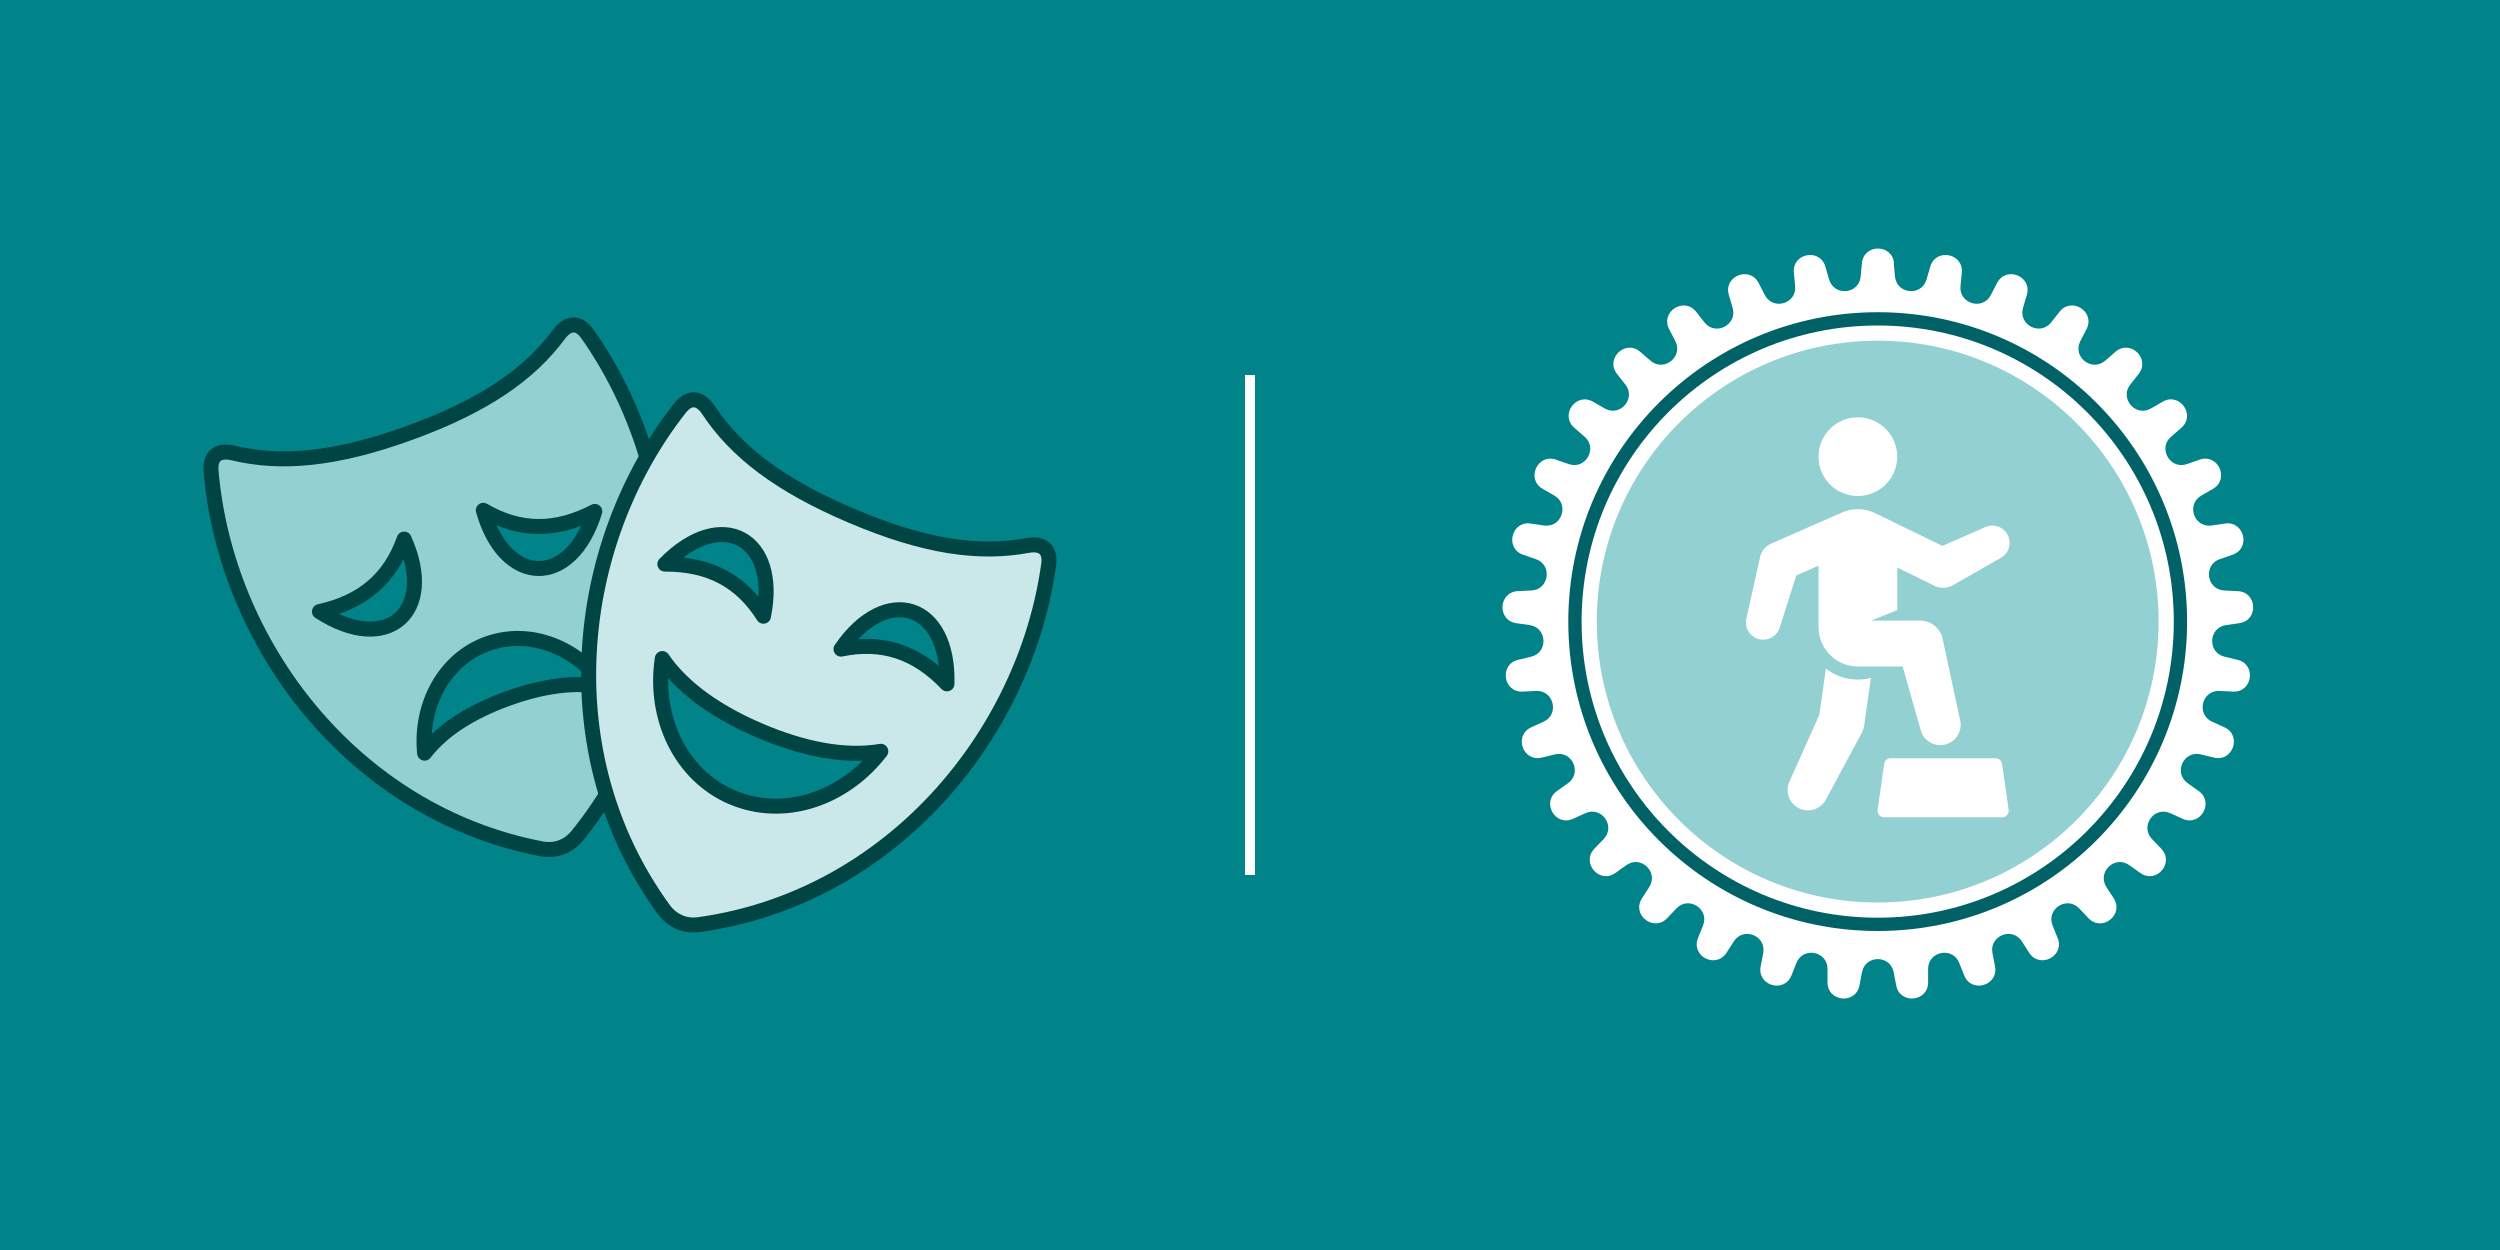 <?xml version="1.0" encoding="UTF-8"?>
<svg id="Layer_2" data-name="Layer 2" xmlns="http://www.w3.org/2000/svg" viewBox="0 0 500 250">
  <defs>
    <style>
      .cls-1 {
        fill: #008389;
      }

      .cls-2 {
        fill: #fff;
      }

      .cls-3 {
        fill: #cae8e9;
      }

      .cls-4 {
        fill: #93d0d2;
      }

      .cls-5 {
        stroke: #006267;
        stroke-miterlimit: 10;
        stroke-width: 2.66px;
      }

      .cls-5, .cls-6 {
        fill: none;
      }

      .cls-6 {
        stroke: #044;
        stroke-linecap: round;
        stroke-linejoin: round;
        stroke-width: 3px;
      }
    </style>
  </defs>
  <g id="Layer_2-2" data-name="Layer 2">
    <g>
      <rect class="cls-1" width="500" height="250"/>
      <rect class="cls-2" x="249" y="75" width="2" height="100"/>
      <g>
        <path class="cls-2" d="m378.75,52.62l.25,2.69c.33,3.53,5.3,4.01,6.3.6l.76-2.59c1.1-3.75,6.68-2.68,6.3,1.21l-.26,2.69c-.34,3.53,4.45,4.94,6.07,1.78l1.24-2.4c1.79-3.48,7.06-1.37,5.96,2.38l-.76,2.59c-1,3.41,3.43,5.69,5.63,2.9l1.67-2.12c2.41-3.07,7.19,0,5.4,3.47l-1.24,2.4c-1.63,3.15,2.29,6.24,4.98,3.91l2.04-1.77c2.95-2.56,7.06,1.36,4.64,4.43l-1.67,2.12c-2.2,2.79,1.07,6.56,4.14,4.78l2.34-1.35c3.38-1.96,6.68,2.67,3.72,5.23l-2.04,1.77c-2.69,2.32-.19,6.65,3.16,5.48l2.55-.89c3.69-1.28,6.05,3.88,2.67,5.84l-2.34,1.35c-3.08,1.77-1.44,6.49,2.07,5.98l2.67-.39c3.87-.56,5.21,4.96,1.51,6.24l-2.55.88c-3.36,1.16-2.65,6.1.9,6.27l2.7.13c3.9.18,4.18,5.86.31,6.41l-2.67.38c-3.51.5-3.75,5.49-.3,6.32l2.62.63c3.8.92,2.99,6.54-.91,6.35l-2.7-.13c-3.55-.17-4.72,4.68-1.49,6.15l2.46,1.12c3.56,1.62,1.7,6.99-2.1,6.06l-2.62-.64c-3.45-.84-5.52,3.7-2.63,5.76l2.2,1.56c3.19,2.26.35,7.18-3.21,5.56l-2.46-1.12c-3.23-1.48-6.12,2.59-3.67,5.16l1.87,1.95c2.7,2.83-1.02,7.12-4.2,4.85l-2.2-1.57c-2.89-2.06-6.5,1.38-4.58,4.37l1.46,2.27c2.12,3.29-2.35,6.8-5.04,3.97l-1.86-1.96c-2.45-2.57-6.65.13-5.32,3.42l1.01,2.51c1.46,3.63-3.59,6.23-5.7,2.94l-1.46-2.27c-1.92-2.99-6.55-1.13-5.88,2.35l.51,2.65c.74,3.84-4.71,5.44-6.16,1.81l-1-2.51c-1.32-3.3-6.22-2.35-6.22,1.2v2.7c0,3.91-5.65,4.45-6.38.61l-.51-2.65c-.67-3.49-5.66-3.49-6.33,0l-.51,2.65c-.74,3.84-6.39,3.3-6.39-.61v-2.7c0-3.55-4.9-4.5-6.21-1.2l-1,2.51c-1.45,3.63-6.9,2.03-6.16-1.81l.51-2.65c.67-3.49-3.96-5.34-5.88-2.35l-1.46,2.27c-2.11,3.29-7.16.69-5.7-2.94l1.01-2.51c1.32-3.3-2.88-5.99-5.32-3.42l-1.86,1.96c-2.7,2.83-7.16-.68-5.04-3.97l1.46-2.27c1.92-2.99-1.69-6.43-4.58-4.37l-2.2,1.57c-3.18,2.27-6.9-2.02-4.2-4.85l1.87-1.95c2.45-2.57-.44-6.63-3.67-5.16l-2.46,1.12c-3.55,1.63-6.39-3.29-3.21-5.56l2.2-1.56c2.89-2.06.82-6.6-2.63-5.76l-2.62.64c-3.8.92-5.66-4.44-2.1-6.06l2.46-1.12c3.23-1.47,2.05-6.32-1.49-6.15l-2.7.13c-3.9.19-4.71-5.43-.91-6.35l2.62-.63c3.45-.83,3.21-5.82-.3-6.32l-2.67-.38c-3.87-.55-3.6-6.23.31-6.41l2.7-.13c3.55-.17,4.26-5.11.9-6.27l-2.55-.88c-3.7-1.28-2.36-6.8,1.51-6.24l2.67.39c3.51.51,5.15-4.21,2.07-5.98l-2.34-1.35c-3.39-1.95-1.03-7.12,2.67-5.84l2.55.89c3.35,1.16,5.85-3.16,3.16-5.48l-2.04-1.77c-2.96-2.56.34-7.18,3.72-5.23l2.34,1.35c3.07,1.78,6.34-1.99,4.14-4.78l-1.67-2.12c-2.42-3.07,1.69-6.99,4.64-4.43l2.04,1.77c2.68,2.33,6.61-.76,4.98-3.91l-1.24-2.4c-1.79-3.47,2.98-6.54,5.4-3.47l1.67,2.12c2.19,2.79,6.63.51,5.63-2.9l-.76-2.59c-1.1-3.75,4.17-5.86,5.96-2.38l1.24,2.4c1.62,3.16,6.41,1.75,6.07-1.78l-.26-2.69c-.37-3.89,5.2-4.97,6.3-1.21l.76,2.59c1,3.41,5.97,2.93,6.3-.6l.25-2.69c.37-3.89,6.05-3.89,6.42,0Z"/>
        <circle class="cls-4" cx="375.54" cy="124.32" r="56.18"/>
        <circle class="cls-5" cx="375.54" cy="124.32" r="60.55"/>
      </g>
      <g>
        <circle class="cls-2" cx="371.57" cy="91.33" r="7.87"/>
        <path class="cls-2" d="m400.41,152.78c-.09-.65-.65-1.13-1.3-1.13h-20.98c-.65,0-1.21.48-1.3,1.13l-1.31,9.18c-.1.72.39,1.38,1.11,1.48.06,0,.12.01.19.01h23.61c.72,0,1.31-.59,1.31-1.31,0-.06,0-.12-.01-.19l-1.31-9.18Z"/>
        <path class="cls-2" d="m371.57,135.92c-2.31,0-4.56-.77-6.39-2.19l-1.31,9.22-6.02,13.45c-.89,2.06.06,4.45,2.12,5.34,1.89.81,4.08.09,5.12-1.68l7.21-13.39c.27-.49.45-1.02.53-1.57l1.36-9.53c-.86.23-1.74.34-2.62.35Z"/>
        <path class="cls-2" d="m401.46,106.85c-.87-1.53-2.76-2.15-4.37-1.44l-8.61,3.77-13.6-6.62c-2.1-.98-4.52-.98-6.61,0l-14.03,6.16c-1.14.51-1.97,1.52-2.24,2.74l-2.73,12.27c-.42,1.86.76,3.71,2.62,4.13,1.75.39,3.51-.62,4.05-2.33l3.31-10.43,4.46-1.98v12.31c0,4.35,3.52,7.87,7.87,7.87h8.95l3.7,13.05c.77,2.11,3.12,3.2,5.23,2.42,1.99-.73,3.09-2.86,2.53-4.9l-3.52-16.37c-.54-2-2.36-3.38-4.43-3.38h-9.84l5.25-2.1v-8.51l7.45,3.65c1.17.57,2.55.53,3.68-.12l9.61-5.49c1.65-.94,2.22-3.05,1.28-4.7h0Z"/>
      </g>
      <g>
        <g>
          <path class="cls-4" d="m117.5,66.82c-1.72-2.44-3.86-2.43-5.72.08-5.82,7.86-14.74,14.18-29.74,19.64-14.99,5.46-25.89,6.35-35.4,4.07-3.04-.73-4.68.64-4.43,3.62,2.97,34.59,28.31,68.23,65.97,75.52,1.44.28,2.76.2,4.05-.27,1.3-.47,2.36-1.26,3.28-2.4,24.16-29.79,21.95-71.85,1.99-100.26Zm-53.61,55.5c8.68-1.91,14.12-6.6,16.94-14.5,6.54,14.47-3.36,23.29-16.94,14.5Zm37.53,17.44c-6.89,2.51-12.84,6.08-16.5,10.87-.94-9.72,4-18.77,12.5-21.87,8.5-3.1,18.11.66,23.63,8.71-5.89-1.32-12.74-.23-19.63,2.28Zm-4.76-37.7c7.24,4.24,14.43,4.33,22.3.22-4.76,15.46-18.01,15.07-22.3-.22Z"/>
          <g>
            <path class="cls-6" d="m112.23,169.47c1.3-.47,2.36-1.26,3.28-2.4,24.16-29.79,21.95-71.85,1.99-100.26-1.72-2.44-3.86-2.43-5.72.08-5.82,7.86-14.74,14.18-29.74,19.64s-25.89,6.35-35.4,4.07c-3.04-.73-4.68.64-4.43,3.62,2.97,34.59,28.31,68.23,65.97,75.52,1.44.28,2.76.2,4.05-.27Z"/>
            <path class="cls-6" d="m63.89,122.32c13.59,8.79,23.48-.03,16.94-14.5-2.82,7.9-8.27,12.59-16.94,14.5Z"/>
            <path class="cls-6" d="m97.42,128.77c8.5-3.1,18.11.66,23.63,8.71-5.89-1.32-12.74-.23-19.63,2.28-6.89,2.51-12.84,6.08-16.5,10.87-.94-9.72,4-18.77,12.5-21.87Z"/>
            <path class="cls-6" d="m118.96,102.28c-4.76,15.46-18.01,15.07-22.3-.22,7.24,4.24,14.43,4.33,22.3.22Z"/>
          </g>
        </g>
        <g>
          <path class="cls-3" d="m209.73,112.95c.41-2.96-1.16-4.41-4.23-3.84-9.62,1.78-20.46.32-35.14-5.92-14.69-6.23-23.27-13.01-28.67-21.17-1.72-2.6-3.86-2.72-5.71-.38-21.42,27.32-25.83,69.21-3.26,100.22.86,1.18,1.88,2.03,3.15,2.56s2.58.69,4.03.48c37.99-5.31,65.05-37.58,69.83-71.97Zm-57.04,10.29c-4.49-7.09-10.83-10.46-19.72-10.42,11.32-11.56,22.91-5.14,19.72,10.42Zm-6.23,36.23c-10.29-4.37-15.79-15.84-14-27.77,4.21,6.15,11.31,10.94,19.64,14.47,8.33,3.54,16.71,5.32,24.06,4.08-7.34,9.57-19.41,13.58-29.7,9.21Zm21.73-29.65c8.97-13.1,21.65-9.22,21.19,6.95-6.14-6.42-12.97-8.64-21.19-6.95Z"/>
          <g>
            <path class="cls-6" d="m135.87,184.43c1.27.54,2.58.69,4.03.48,37.99-5.31,65.05-37.58,69.83-71.97.41-2.96-1.16-4.41-4.23-3.84-9.62,1.78-20.46.32-35.14-5.92-14.69-6.23-23.27-13.01-28.67-21.17-1.72-2.6-3.86-2.72-5.71-.38-21.42,27.32-25.83,69.21-3.26,100.22.86,1.18,1.88,2.03,3.15,2.56Z"/>
            <path class="cls-6" d="m132.97,112.82c11.32-11.56,22.91-5.14,19.72,10.42-4.49-7.09-10.83-10.46-19.72-10.42Z"/>
            <path class="cls-6" d="m189.39,136.77c.45-16.17-12.22-20.05-21.19-6.95,8.22-1.69,15.05.52,21.19,6.95Z"/>
            <path class="cls-6" d="m146.46,159.47c10.29,4.37,22.36.36,29.7-9.21-7.35,1.25-15.73-.54-24.06-4.08-8.33-3.54-15.44-8.32-19.64-14.47-1.79,11.92,3.72,23.4,14,27.77Z"/>
          </g>
        </g>
      </g>
    </g>
  </g>
</svg>